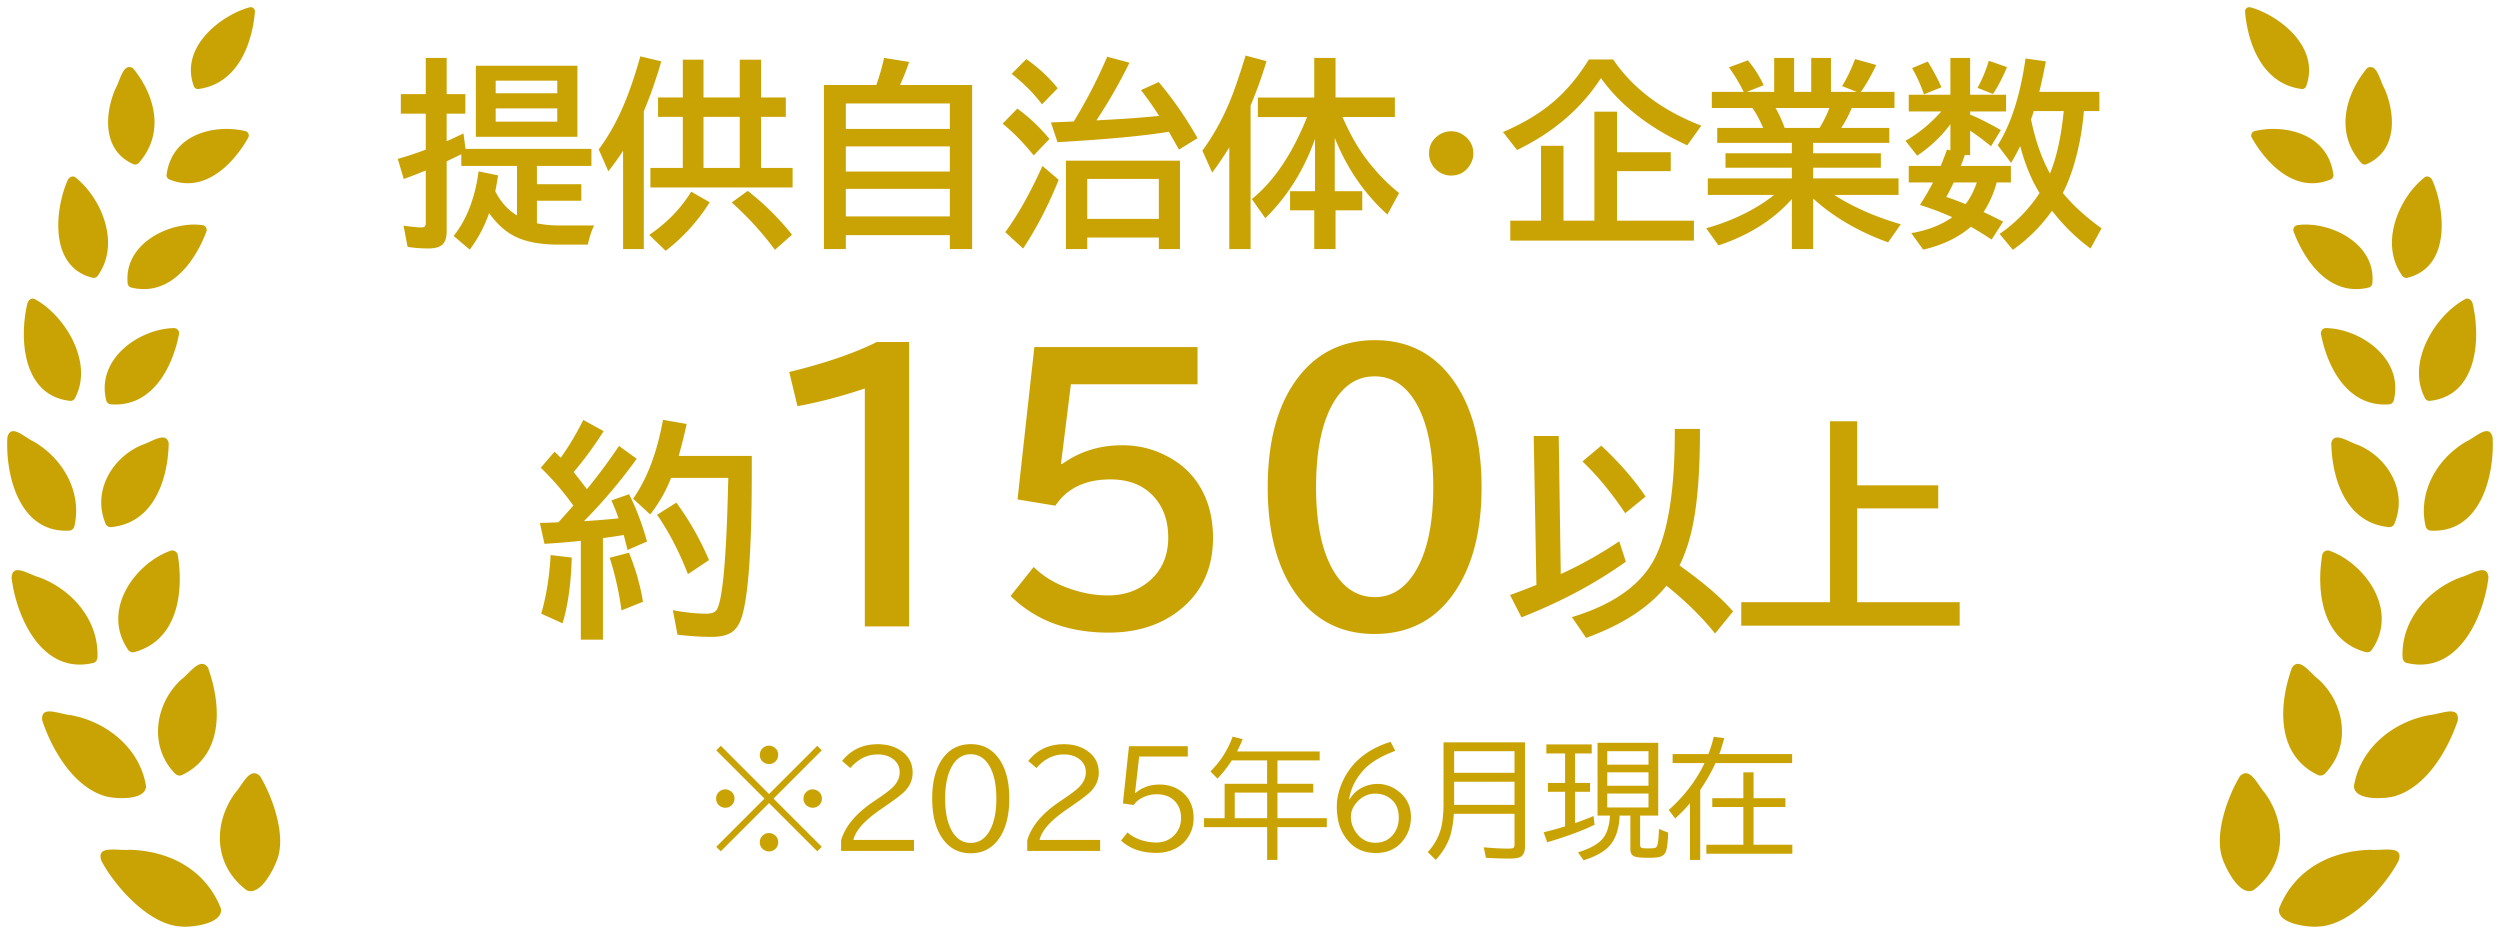 <svg width="174" height="65" fill="none" xmlns="http://www.w3.org/2000/svg"><path d="M13.835 6.191c2.856-.397 3.743-3.411 3.907-5.356.022-.23-.182-.393-.408-.316-1.938.548-4.838 2.739-3.847 5.47a.296.296 0 0 0 .348.202Zm-4.146 5.115c1.936-2.232.894-4.982-.447-6.572-.698-.368-.865.873-1.226 1.48-.74 1.77-.88 4.26 1.262 5.211.135.066.305.016.41-.117v-.002Zm-2.851 7.836c1.587-2.286.131-5.445-1.577-6.786-.175-.156-.456-.052-.56.21-.815 1.827-1.39 5.974 1.728 6.764.153.047.322-.032.409-.188Zm-1.581 8.494c1.258-2.501-.811-5.733-2.813-6.802-.208-.135-.482.02-.543.31-.568 2.401-.344 6.388 2.971 6.756.167.022.325-.088.387-.266l-.002.002Zm-.071 8.952c.527-2.374-.826-4.687-2.837-5.855-.69-.322-1.595-1.276-1.835-.294-.145 2.584.805 6.69 4.315 6.492.176-.008.323-.148.357-.343Zm1.598 9.139c.094-2.542-1.747-4.681-4.032-5.537-.77-.21-1.89-1.039-1.948.02.325 2.695 2.094 6.777 5.68 5.933.18-.039.3-.212.3-.418v.002Zm3.383 9.007c-.413-2.623-2.688-4.486-5.227-4.957-.836-.077-2.14-.728-2 .372.647 1.94 2.103 4.57 4.344 5.254.582.194 2.825.374 2.883-.669Zm5.215 8.516c-1.063-2.736-3.603-4.028-6.348-4.105-.873.08-2.359-.347-1.98.754.728 1.455 3.14 4.438 5.511 4.585.647.086 2.958-.147 2.817-1.234Zm-3.783-51.12c.41-2.915 3.493-3.478 5.465-3.008.216.045.32.282.206.47-.884 1.585-2.914 3.955-5.479 2.9a.323.323 0 0 1-.194-.362h.002Zm-2.718 7.54c-.236-2.805 3.061-4.296 5.184-4.003.23.011.38.243.297.458-.666 1.787-2.36 4.576-5.219 3.891a.339.339 0 0 1-.262-.346Zm-1.497 8.16c-.68-2.882 2.322-4.93 4.685-4.994a.359.359 0 0 1 .39.426c-.438 2.26-1.834 5.095-4.736 4.881a.366.366 0 0 1-.337-.316l-.002.002Zm-.046 8.59c-.926-2.218.46-4.59 2.551-5.454.688-.217 1.658-.963 1.853-.133-.04 2.413-.974 5.566-4.003 5.853a.383.383 0 0 1-.403-.266h.002Zm1.553 8.765c-1.839-2.736.502-5.938 2.926-6.836a.398.398 0 0 1 .562.3c.402 2.493.037 5.892-3.02 6.736a.404.404 0 0 1-.468-.2Zm3.267 8.632c-1.829-1.914-1.36-4.862.466-6.528.625-.476 1.326-1.591 1.853-.819.893 2.461 1.175 6.032-1.793 7.466-.17.089-.385.04-.524-.117l-.002-.002Zm5.019 8.153c-2.337-1.751-2.343-4.667-.817-6.773.543-.606 1.033-1.866 1.736-1.182.72 1.166 1.87 3.968 1.204 5.784-.183.54-1.13 2.586-2.12 2.17l-.003.002Zm20.194-46.428c.488.1.987.15 1.497.15h2.488c-.145.246-.294.69-.444 1.333h-2.071c-1.208 0-2.192-.182-2.953-.546-.684-.329-1.3-.878-1.846-1.648a9.352 9.352 0 0 1-1.347 2.543l-1.12-.95c.91-1.149 1.49-2.648 1.735-4.498l1.354.28c-.046.333-.11.702-.191 1.107.364.73.868 1.29 1.51 1.682V11.55h-3.876v-.814c-.287.142-.626.306-1.018.492v4.854c0 .447-.1.761-.3.943-.192.178-.523.267-.992.267-.488 0-.964-.037-1.429-.11l-.28-1.476c.583.082.993.123 1.23.123.142 0 .23-.03.267-.089a.536.536 0 0 0 .048-.26v-3.616c-.574.237-1.085.435-1.531.595l-.417-1.401a23.726 23.726 0 0 0 1.948-.643V7.913h-1.736v-1.36h1.736V4.03h1.456v2.523h1.299v1.36h-1.3v1.914c.288-.123.678-.303 1.17-.54l.143 1.073h8.764v1.19h-3.794v1.271h3.09v1.149h-3.09v1.572Zm2.816-10.965V9.52H33.12V4.577h7.069ZM34.5 5.617v.874h4.286v-.875H34.5Zm0 1.927v.923h4.286v-.923H34.5Zm10.309.205v9.584h-1.443v-6.836c-.282.438-.624.914-1.025 1.429l-.67-1.525c.743-1.002 1.379-2.167 1.907-3.493.328-.82.659-1.816.991-2.987l1.456.349a31.418 31.418 0 0 1-1.216 3.479Zm4.156-.964h2.522V4.153h1.484v2.632h1.722v1.347h-1.722v3.555h2.194v1.36h-9.898v-1.36h2.255V8.132H45.8V6.785h1.723V4.153h1.442v2.632Zm0 1.347v3.555h2.522V8.132h-2.522Zm-3.78 8.217c1.216-.82 2.192-1.823 2.925-3.008l1.285.738a12.928 12.928 0 0 1-3.062 3.377l-1.148-1.107Zm8.75 1.039a21.722 21.722 0 0 0-3.008-3.295l1.114-.807a18.259 18.259 0 0 1 3.083 3.049l-1.19 1.053Zm7.054-11.471a14.14 14.14 0 0 0 .54-1.887l1.75.28a18.141 18.141 0 0 1-.635 1.607h5.017v11.416H66.11v-.97h-7.24v.97h-1.524V5.917h3.643ZM58.87 7.202v1.77h7.24v-1.77h-7.24Zm0 2.988v1.75h7.24v-1.75h-7.24Zm0 2.953v1.92h7.24v-1.92h-7.24Zm15.866-4.69a35.08 35.08 0 0 0 2.325-4.505l1.551.417a35.791 35.791 0 0 1-2.303 4.013l.45-.027a75.784 75.784 0 0 0 3.521-.247l.397-.034a24.471 24.471 0 0 0-1.265-1.798l1.23-.56c.967 1.13 1.87 2.431 2.708 3.903l-1.292.8a159.92 159.92 0 0 0-.705-1.244c-1.74.287-4.324.529-7.751.725l-.458-1.375 1.333-.054.26-.014Zm7.39 2.728v6.152h-1.47v-.8h-4.983v.8h-1.484v-6.152h7.937Zm-6.453 1.271v2.782h4.983v-2.782h-4.983Zm-3.151-5.188c-.543-.734-1.247-1.443-2.113-2.126l1.026-1.026c.86.611 1.588 1.288 2.18 2.03l-1.093 1.122Zm-.575 3.554c-.738-.911-1.46-1.647-2.167-2.208l1.026-1.052a12.108 12.108 0 0 1 2.235 2.112l-1.094 1.148Zm-1.982 5.34c.875-1.19 1.739-2.726 2.59-4.608l1.129.964c-.711 1.773-1.536 3.368-2.475 4.785l-1.244-1.142Zm23.474-8.012c.447 1.02.919 1.884 1.416 2.59a13.109 13.109 0 0 0 2.522 2.7l-.813 1.498c-1.605-1.45-2.826-3.23-3.665-5.34v3.713h1.915v1.333h-1.86v2.693h-1.483V14.64h-1.682v-1.333h1.736V9.67c-.77 2.17-1.923 4.008-3.459 5.517l-.936-1.333c1.54-1.245 2.82-3.147 3.842-5.708h-3.425v-1.36h3.924V4.03h1.483v2.755h4.129v1.36h-3.644Zm-6.398-.8v9.987h-1.483v-7.075c-.347.57-.743 1.155-1.19 1.757l-.683-1.532c.847-1.153 1.549-2.458 2.105-3.917.264-.697.565-1.597.902-2.7l1.456.39a29.57 29.57 0 0 1-1.107 3.09Zm13.973 1.79c.355 0 .676.12.964.356.378.31.567.707.567 1.19 0 .296-.084.572-.253.827-.305.474-.738.71-1.299.71a1.48 1.48 0 0 1-.704-.177 1.4 1.4 0 0 1-.451-.362 1.523 1.523 0 0 1-.376-1.012c0-.529.22-.948.663-1.258a1.53 1.53 0 0 1 .889-.273Zm11.532 1.457h3.739v1.32h-3.739v3.444h5.352v1.388h-12.783v-1.388h2.14v-5.209h1.565v5.21h2.147V7.77h1.579v2.823Zm-7.937-1.402c1.495-.638 2.732-1.399 3.712-2.283.821-.734 1.575-1.656 2.263-2.768h1.695c1.367 2.019 3.411 3.554 6.132 4.607l-.977 1.367c-2.621-1.198-4.624-2.757-6.009-4.676-1.363 2.11-3.309 3.778-5.838 5.004l-.978-1.25Zm21.588.752v.725h4.71v1.005h-4.71v.745h5.941v1.148h-4.478c1.299.839 2.844 1.52 4.635 2.044l-.882 1.258c-2.064-.747-3.803-1.763-5.216-3.049v3.514h-1.483v-3.48c-1.281 1.445-2.983 2.52-5.107 3.227l-.854-1.19c1.873-.537 3.45-1.312 4.73-2.324h-4.621v-1.148h5.852v-.745h-4.621v-1.005h4.621v-.725h-5.195V8.904h3.199c-.233-.537-.481-1-.745-1.387h-2.83V6.396h2.221l-.027-.048a11.424 11.424 0 0 0-1.005-1.661l1.319-.486a7.546 7.546 0 0 1 1.101 1.73l-1.176.465h1.907V4.03h1.388v2.366h1.19V4.03h1.374v2.366h1.804l-1.032-.404c.314-.492.618-1.119.909-1.88l1.47.41c-.392.82-.75 1.445-1.073 1.874h2.344v1.12h-2.973a8.93 8.93 0 0 1-.732 1.388h3.343v1.04h-5.298Zm-1.982-1.039h2.427c.268-.437.496-.9.683-1.387h-3.746c.228.392.44.854.636 1.387Zm17.739 4.533c-.565-.916-1.014-2.006-1.347-3.268-.196.396-.407.786-.635 1.169l-.93-1.23c.925-1.463 1.57-3.476 1.935-6.037l1.415.199c-.142.751-.294 1.46-.458 2.126h4.183v1.333h-1.08l-.007.102a17.871 17.871 0 0 1-.793 3.985c-.209.634-.43 1.172-.663 1.614.707.861 1.604 1.681 2.694 2.46l-.766 1.402c-.93-.67-1.793-1.506-2.591-2.509l-.096-.11a11.227 11.227 0 0 1-2.72 2.715l-.923-1.108a10.266 10.266 0 0 0 2.782-2.844Zm.725-1.36c.465-1.136.784-2.585.957-4.348h-2.085a9.26 9.26 0 0 1-.192.58c.301 1.463.741 2.719 1.32 3.767Zm-3.712.621a6.97 6.97 0 0 1-.909 2.058c.328.155.781.378 1.36.67l-.8 1.25c-.41-.277-.891-.576-1.442-.895-.871.752-1.978 1.283-3.322 1.593l-.828-1.148c1.121-.187 2.072-.556 2.851-1.108a19.762 19.762 0 0 0-2.249-.854c.328-.506.631-1.028.909-1.566h-1.688V11.55h2.221c.123-.287.269-.666.438-1.135l.239.048V8.638c-.597.825-1.367 1.558-2.31 2.2l-.814-1.038c.898-.51 1.73-1.192 2.495-2.044h-2.269V6.594h2.898V4.03h1.374v2.564h2.502v1.162h-2.502v.219c.638.264 1.351.624 2.14 1.08l-.684 1.12-.198-.156c-.41-.329-.83-.638-1.258-.93v1.702h-.369c-.091.274-.185.526-.28.759h3.486v1.148h-.991Zm-1.381 0h-1.607c-.223.465-.396.802-.519 1.012.396.128.845.294 1.347.499.319-.42.578-.923.779-1.51Zm-3.678-6.132a10.402 10.402 0 0 0-.827-1.825l1.094-.458c.415.684.731 1.28.95 1.791l-1.217.492Zm3.726-.45a9.457 9.457 0 0 0 .786-1.887l1.271.444-.129.287c-.301.67-.584 1.196-.848 1.58l-1.08-.425ZM39.902 35.188a18.57 18.57 0 0 0-2.265-2.633l.96-1.117c.11.104.22.21.329.32l.101.101a19.33 19.33 0 0 0 1.57-2.632l1.415.78a25.163 25.163 0 0 1-2.086 2.852c.432.542.74.938.922 1.188a39.789 39.789 0 0 0 2.234-3.008l1.234.89a36.61 36.61 0 0 1-3.672 4.344 58.092 58.092 0 0 0 2.407-.195c-.13-.39-.297-.807-.5-1.25l1.234-.43c.49.97.906 2.066 1.25 3.29l-1.36.593a39.804 39.804 0 0 0-.265-1.047c-.255.047-.661.11-1.219.188l-.226.031v7.07h-1.54v-6.882c-.697.078-1.54.148-2.53.21l-.32-1.453.53-.015.758-.031c.313-.339.66-.727 1.04-1.164Zm12.422-3.454v1.141c0 5.052-.216 8.354-.648 9.906-.162.6-.422 1.013-.782 1.242-.322.204-.776.305-1.359.305a20.33 20.33 0 0 1-2.383-.156l-.32-1.703c.865.161 1.633.242 2.305.242.343 0 .575-.068.695-.203.438-.49.719-3.406.844-8.75l.015-.5h-3.984a9.869 9.869 0 0 1-1.453 2.547l-1.188-1.094c.98-1.401 1.672-3.232 2.078-5.492l1.649.289a39.663 39.663 0 0 1-.555 2.226h5.086ZM37.668 42.711c.354-1.214.573-2.573.656-4.078l1.469.172c-.047 1.802-.26 3.328-.64 4.578l-1.485-.672Zm5.586-.227a20.86 20.86 0 0 0-.82-3.664l1.343-.351a15.87 15.87 0 0 1 .977 3.414l-1.5.601Zm4.625-2.523c-.6-1.552-1.315-2.93-2.148-4.133l1.343-.844a20.087 20.087 0 0 1 2.274 4l-1.47.977Zm12.312 3.637V27.039c-1.656.555-3.218.965-4.687 1.23l-.574-2.378c2.476-.602 4.508-1.297 6.093-2.086h2.25v19.793h-3.082Zm11.801-19.442h11.356v2.59h-8.813l-.691 5.543h.094c1.203-.867 2.597-1.3 4.183-1.3 1.086 0 2.106.245 3.059.738 1.336.68 2.27 1.714 2.8 3.105.297.781.446 1.648.446 2.602 0 2.14-.79 3.828-2.367 5.062-1.313 1.023-2.946 1.535-4.899 1.535-2.828 0-5.101-.851-6.82-2.554l1.605-2.016c.625.617 1.387 1.094 2.286 1.43.976.367 1.937.55 2.882.55 1.07 0 1.985-.297 2.743-.89.968-.758 1.453-1.805 1.453-3.14 0-1.165-.336-2.114-1.008-2.849-.727-.796-1.73-1.195-3.012-1.195-1.742 0-3.02.61-3.832 1.828l-2.637-.433 1.172-10.606Zm23.707-.48c2.461 0 4.367 1.066 5.719 3.199 1.133 1.781 1.699 4.129 1.699 7.043 0 2.664-.48 4.86-1.441 6.586-1.336 2.414-3.34 3.621-6.012 3.621-2.398 0-4.27-1-5.613-3-1.211-1.797-1.817-4.2-1.817-7.207 0-3.125.649-5.598 1.946-7.418 1.343-1.883 3.183-2.824 5.52-2.824Zm-.035 2.52c-1.266 0-2.266.695-3 2.085-.71 1.36-1.066 3.239-1.066 5.637 0 2.242.324 4.031.972 5.367.743 1.516 1.782 2.274 3.118 2.274 1.171 0 2.12-.61 2.847-1.828.813-1.368 1.219-3.305 1.219-5.813 0-2.383-.352-4.254-1.055-5.613-.734-1.407-1.746-2.11-3.035-2.11Zm20.324 14.57c-1.218 1.51-3.083 2.721-5.593 3.632l-.993-1.445c2.995-.906 4.951-2.338 5.868-4.297.864-1.854 1.296-4.708 1.296-8.562v-.242h1.75v.21c0 2.641-.156 4.756-.468 6.344-.209 1.094-.526 2.078-.953 2.953 1.677 1.193 2.919 2.258 3.726 3.196l-1.25 1.539c-.88-1.1-1.963-2.172-3.25-3.219a3.112 3.112 0 0 1-.133-.11Zm-7.359-.813a27.902 27.902 0 0 0 4.07-2.281l.461 1.422c-2.104 1.505-4.526 2.797-7.265 3.875l-.797-1.555c.661-.24 1.273-.474 1.836-.703l-.188-10.367h1.742l.141 9.61Zm4.484-4.234c-.963-1.438-1.955-2.638-2.976-3.602l1.312-1.101c1.281 1.203 2.31 2.385 3.086 3.547l-1.422 1.156Zm16.149-1.938h5.64v1.602h-5.64v6.531h7.133v1.633h-15.204v-1.633h6.18V29.32h1.891v4.461ZM50.168 51.907l3.357 3.358 3.358-3.358.312.317-3.358 3.357 3.358 3.357-.312.313-3.358-3.358-3.357 3.358-.317-.313 3.358-3.357-3.358-3.357.317-.317Zm.32 3.033c.118 0 .23.035.339.105a.602.602 0 0 1 .294.536c0 .17-.058.316-.175.44a.624.624 0 0 1-.47.197.623.623 0 0 1-.29-.07.61.61 0 0 1-.343-.576c0-.193.076-.354.228-.483.117-.1.257-.15.418-.15Zm3.037-3.042a.62.62 0 0 1 .343.106.602.602 0 0 1 .294.536c0 .17-.058.316-.175.44a.624.624 0 0 1-.47.197.594.594 0 0 1-.29-.075.602.602 0 0 1-.343-.57c0-.194.076-.355.228-.484.117-.1.255-.15.413-.15Zm3.041 3.041a.62.62 0 0 1 .343.106.601.601 0 0 1 .294.536c0 .17-.058.316-.175.44a.624.624 0 0 1-.47.197.623.623 0 0 1-.29-.07.61.61 0 0 1-.343-.576c0-.193.076-.354.228-.483.117-.1.255-.15.413-.15Zm-3.04 3.041a.62.62 0 0 1 .342.106.602.602 0 0 1 .294.536c0 .17-.058.316-.175.44a.624.624 0 0 1-.47.197.594.594 0 0 1-.29-.074.602.602 0 0 1-.343-.572c0-.193.076-.354.228-.483.117-.1.255-.15.413-.15Zm5.014 1.244v-.73c.275-.97 1.025-1.868 2.25-2.698l.25-.171c.542-.366.904-.64 1.086-.822.328-.322.492-.674.492-1.054 0-.358-.135-.65-.404-.875-.288-.243-.664-.365-1.13-.365-.718 0-1.353.315-1.907.945l-.567-.492c.621-.777 1.447-1.165 2.479-1.165.57 0 1.063.122 1.476.365.636.372.954.913.954 1.622 0 .504-.2.952-.602 1.344-.194.188-.586.487-1.178.897l-.15.105-.311.216c-1.108.759-1.735 1.463-1.881 2.114h4.218v.764H58.54Zm9.03-7.431c.848 0 1.513.356 1.996 1.068.454.668.681 1.573.681 2.716 0 1.054-.192 1.91-.576 2.566-.483.83-1.186 1.244-2.109 1.244-.867 0-1.542-.372-2.026-1.117-.436-.67-.655-1.568-.655-2.693 0-1.178.242-2.105.725-2.782.481-.668 1.136-1.002 1.965-1.002Zm-.012.703c-.577 0-1.026.303-1.345.91-.287.542-.43 1.268-.43 2.18 0 .84.122 1.524.368 2.052.323.685.794 1.028 1.416 1.028.565 0 1.007-.291 1.327-.874.301-.545.452-1.28.452-2.202 0-.973-.162-1.735-.487-2.285-.317-.54-.75-.809-1.301-.809Zm3.938 6.728v-.73c.275-.97 1.025-1.868 2.25-2.698l.25-.171c.542-.366.904-.64 1.086-.822.328-.322.492-.674.492-1.054 0-.358-.135-.65-.405-.875-.287-.243-.663-.365-1.129-.365-.718 0-1.354.315-1.907.945l-.567-.492c.621-.777 1.447-1.165 2.478-1.165.572 0 1.064.122 1.477.365.636.372.954.913.954 1.622 0 .504-.201.952-.602 1.344-.194.188-.586.487-1.178.897l-.15.105-.312.216c-1.107.759-1.734 1.463-1.88 2.114h4.218v.764h-5.075Zm7.08-7.29h4.095v.72h-3.384l-.29 2.54h.035c.455-.392 1.011-.589 1.67-.589.63 0 1.163.182 1.6.545.516.431.773 1.024.773 1.78 0 .486-.121.922-.364 1.305-.287.46-.703.784-1.248.971a3.083 3.083 0 0 1-.998.154c-1.005 0-1.818-.285-2.439-.857l.448-.566c.244.216.53.383.862.5a3.34 3.34 0 0 0 1.13.203c.52 0 .948-.176 1.282-.528.302-.319.453-.713.453-1.182 0-.471-.14-.855-.417-1.151-.308-.331-.731-.497-1.27-.497-.387 0-.749.094-1.086.282a1.521 1.521 0 0 0-.527.465l-.747-.11.422-3.985Zm10.336.988v1.63h2.491v.612h-2.491v1.784h3.436v.62h-3.436v2.285h-.72v-2.286H83.8v-.62h1.433v-2.394h2.957v-1.63h-2.456a8.56 8.56 0 0 1-.998 1.27l-.488-.506a6.359 6.359 0 0 0 1.543-2.421l.698.18a8.616 8.616 0 0 1-.39.857h5.752v.62h-2.94Zm-.72 4.026v-1.784h-2.255v1.784h2.254Zm5.743-1.314c.234-.396.563-.686.984-.87.311-.135.627-.203.95-.203.594 0 1.126.207 1.595.62.492.437.738.996.738 1.679 0 .674-.212 1.255-.637 1.745-.448.51-1.049.764-1.802.764-.87 0-1.548-.324-2.034-.971a3.154 3.154 0 0 1-.51-.963 4.51 4.51 0 0 1-.176-1.331c0-.466.097-.946.29-1.441.574-1.483 1.726-2.494 3.454-3.033l.325.629c-1.028.378-1.785.846-2.272 1.406-.53.612-.843 1.269-.94 1.969h.035Zm1.775-.396c-.471 0-.884.186-1.239.558-.299.317-.448.673-.448 1.068 0 .364.11.708.33 1.033.342.507.8.76 1.37.76.496 0 .894-.173 1.196-.518.29-.331.435-.739.435-1.222 0-.527-.15-.935-.453-1.222-.319-.304-.716-.457-1.19-.457Zm10.429-3.572v7.246c0 .381-.11.626-.33.734-.143.073-.397.11-.76.11-.471 0-1.015-.018-1.63-.053l-.15-.73c.689.06 1.26.089 1.714.089.188 0 .305-.018.352-.053.05-.035.075-.11.075-.224V56.64h-4.224a6.956 6.956 0 0 1-.219 1.424c-.179.627-.525 1.222-1.037 1.784l-.559-.54c.504-.557.827-1.172.967-1.846.088-.428.132-.963.132-1.604v-4.192h5.669Zm-4.931.62v1.502h4.202v-1.503h-4.202Zm0 2.122v1.612h4.202v-1.612h-4.202Zm12.943 2.36v2.017c0 .114.033.187.101.22.064.029.209.043.435.043.261 0 .429-.011.505-.035.097-.03.16-.132.189-.307.044-.247.072-.583.084-1.011l.641.26c-.023.614-.072 1.036-.145 1.265-.079.243-.258.39-.536.44a4.84 4.84 0 0 1-.765.043c-.515 0-.843-.045-.984-.136-.135-.088-.202-.24-.202-.457v-2.342h-.747c-.032.846-.239 1.513-.62 2-.363.46-.993.828-1.889 1.106l-.387-.549c.861-.27 1.446-.603 1.753-1.002.27-.343.427-.861.47-1.555h-.865V51.7h4.223v5.067h-1.261Zm-2.286-4.483v.936h2.87v-.936h-2.87Zm0 1.468v.936h2.87v-.936h-2.87Zm0 1.477v.97h2.87v-.97h-2.87Zm-2.241-2.791v2.052h1.046v.62h-1.046v2.175c.466-.158.895-.322 1.288-.492l.07.61c-.882.426-1.98.831-3.296 1.218l-.25-.694c.495-.12.993-.258 1.494-.413V55.11h-1.195v-.62h1.195v-2.05h-1.305v-.629h3.159v.629h-1.16Zm9.282.044c.141-.363.265-.765.373-1.204l.73.096c-.12.443-.236.812-.347 1.108h5.071v.628h-5.335c-.29.63-.644 1.254-1.063 1.872v4.87h-.712v-3.947a11.13 11.13 0 0 1-1.029 1.06l-.448-.59c1.102-.993 1.931-2.081 2.487-3.265h-2.219v-.628h2.492Zm2.43 3.072v-1.802h.712v1.802h2.215v.61h-2.215v2.629h2.698v.628h-5.985v-.628h2.575v-2.628h-2.162v-.611h2.162Zm38.829-49.364c-2.856-.397-3.743-3.411-3.907-5.356-.022-.23.182-.393.408-.316 1.938.548 4.838 2.739 3.847 5.47a.296.296 0 0 1-.348.202Zm4.146 5.115c-1.936-2.232-.894-4.982.447-6.572.698-.368.865.873 1.226 1.48.74 1.77.88 4.26-1.262 5.211-.135.066-.305.016-.411-.117v-.002Zm2.851 7.836c-1.587-2.286-.131-5.445 1.577-6.786.175-.156.456-.052.559.21.816 1.827 1.391 5.974-1.727 6.764-.153.047-.322-.032-.409-.188Zm1.581 8.494c-1.258-2.501.811-5.733 2.813-6.802.208-.135.482.02.543.31.568 2.401.344 6.388-2.971 6.756-.167.022-.325-.088-.387-.266l.002.002Zm.071 8.952c-.527-2.374.826-4.687 2.837-5.855.69-.322 1.595-1.276 1.835-.294.145 2.584-.805 6.69-4.315 6.492-.176-.008-.323-.148-.357-.343Zm-1.598 9.139c-.094-2.542 1.747-4.681 4.032-5.537.77-.21 1.891-1.039 1.948.02-.325 2.695-2.094 6.777-5.681 5.933-.178-.039-.299-.212-.299-.418v.002Zm-3.383 9.007c.413-2.623 2.688-4.486 5.227-4.957.836-.077 2.141-.728 2 .372-.647 1.94-2.103 4.57-4.344 5.254-.582.194-2.825.374-2.883-.669Zm-5.215 8.516c1.063-2.736 3.603-4.028 6.348-4.105.873.08 2.359-.347 1.98.754-.728 1.455-3.14 4.438-5.511 4.585-.647.086-2.958-.147-2.817-1.234Zm3.783-51.12c-.411-2.915-3.493-3.478-5.465-3.008a.312.312 0 0 0-.206.47c.884 1.585 2.914 3.955 5.479 2.9a.322.322 0 0 0 .194-.362h-.002Zm2.718 7.54c.236-2.805-3.061-4.296-5.184-4.003a.336.336 0 0 0-.297.458c.666 1.787 2.36 4.576 5.219 3.891a.339.339 0 0 0 .262-.346Zm1.497 8.16c.681-2.882-2.322-4.93-4.685-4.994a.36.36 0 0 0-.391.426c.439 2.26 1.835 5.095 4.737 4.881a.365.365 0 0 0 .337-.316l.002.002Zm.046 8.59c.926-2.218-.46-4.59-2.551-5.454-.688-.217-1.658-.963-1.853-.133.04 2.413.974 5.566 4.003 5.853a.383.383 0 0 0 .403-.266h-.002Zm-1.553 8.765c1.839-2.736-.502-5.938-2.926-6.836a.398.398 0 0 0-.562.3c-.402 2.493-.037 5.892 3.02 6.736a.404.404 0 0 0 .468-.2Zm-3.267 8.632c1.829-1.914 1.36-4.862-.466-6.528-.625-.476-1.326-1.591-1.853-.819-.893 2.461-1.175 6.032 1.793 7.466.171.089.385.04.524-.117l.002-.002Zm-5.019 8.153c2.337-1.751 2.343-4.667.817-6.773-.543-.606-1.033-1.866-1.736-1.182-.72 1.166-1.87 3.968-1.204 5.784.183.54 1.129 2.586 2.121 2.17l.002.002Z" fill="#C9A304"/></svg>